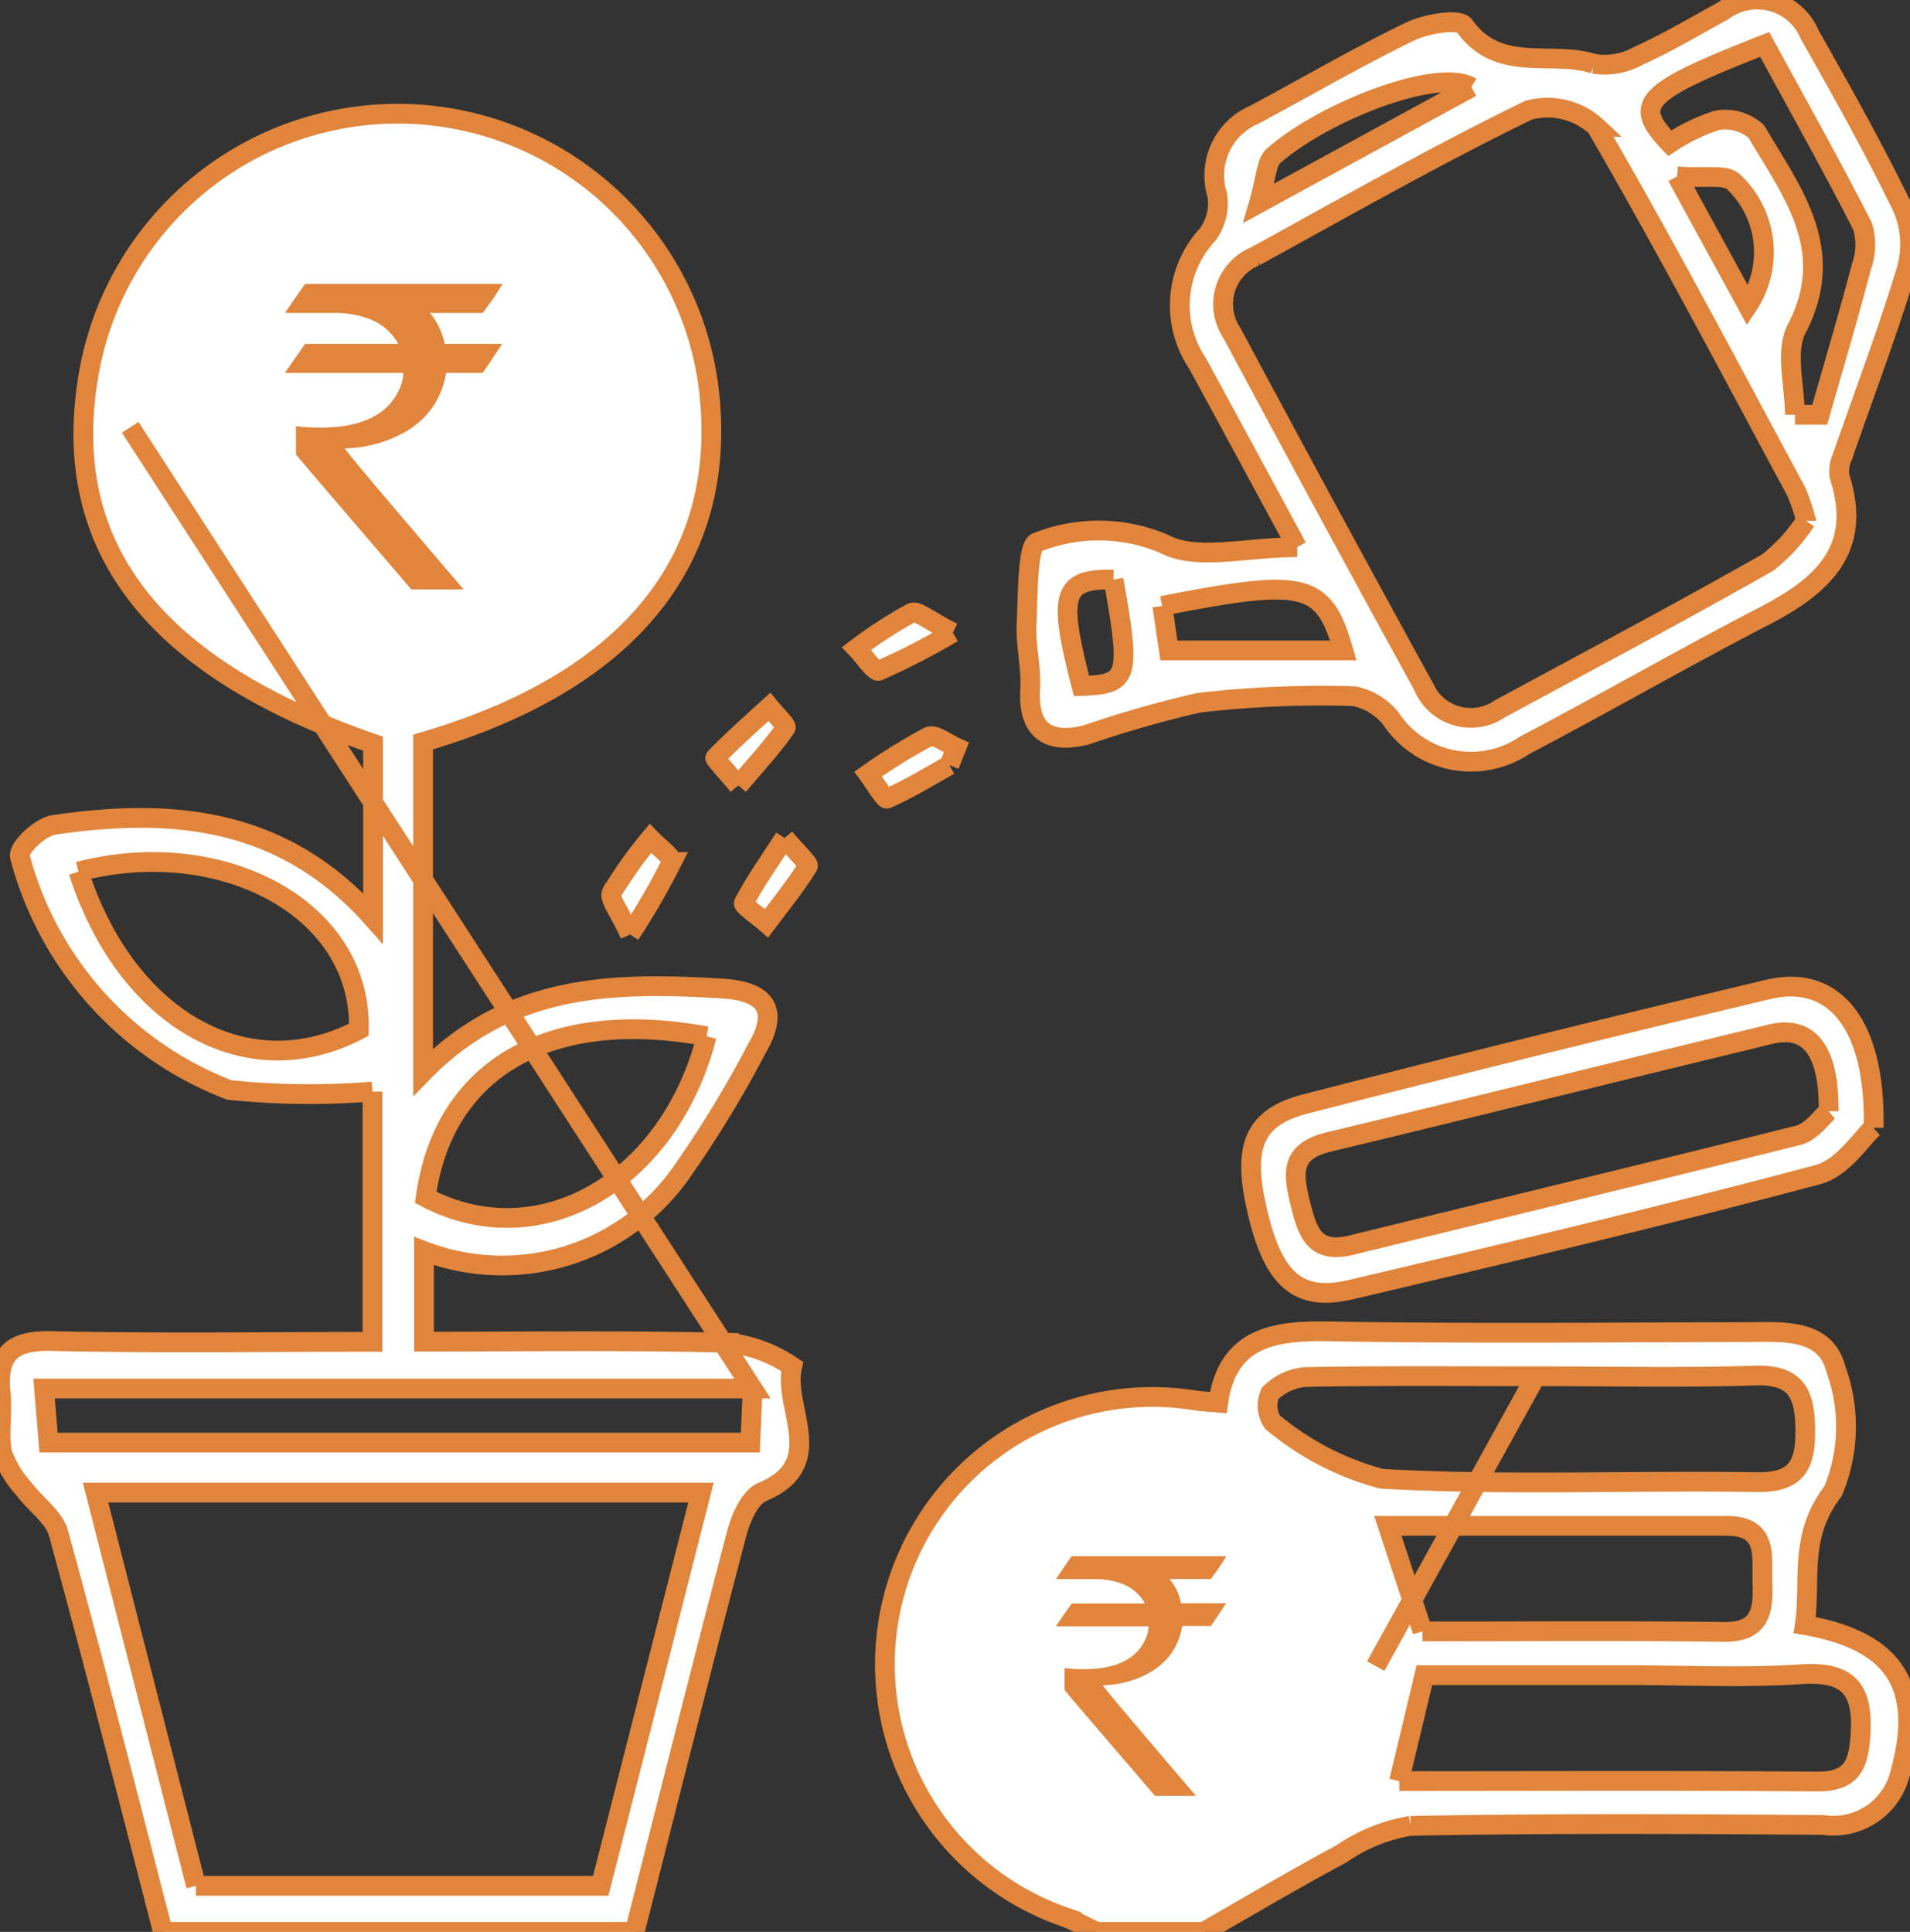 <svg id="Wealth_Creation" data-name="Wealth Creation" xmlns="http://www.w3.org/2000/svg" xmlns:xlink="http://www.w3.org/1999/xlink" width="28.997" height="29.332" viewBox="0 0 28.997 29.332">
  <rect x="0" y="0" width="28.997" height="29.332" fill="#333333" stroke="none"/>
  <defs>
    <clipPath id="clip-path">
      <rect id="Rectangle_13354" data-name="Rectangle 13354" width="28.997" height="29.332" fill="#fff" stroke="#084b7f" stroke-width="0.3"/>
    </clipPath>
  </defs>
  <g id="Group_19633" data-name="Group 19633" clip-path="url(#clip-path)">
    <path id="Path_37313" data-name="Path 37313" d="M2.473,38.222C1.95,36.2,1.439,34.183.888,32.172c-.069-.253-.354-.443-.523-.673a1.592,1.592,0,0,1-.334-.556c-.057-.287.01-.6-.021-.892-.063-.6.16-.816.777-.8,1.6.036,3.2.012,4.867.012v-3.8a11.874,11.874,0,0,1-2.173-.024A5.22,5.22,0,0,1,.3,21.892c-.015-.146.318-.449.518-.478,1.778-.259,3.469-.13,4.844,1.418,0-.955,0-1.8,0-2.651-3.384-1.17-4.8-3.044-4.3-5.7a4.759,4.759,0,0,1,9.391.262c.333,2.6-1.164,4.488-4.331,5.413V25.17c1.318-1.353,2.9-1.367,4.523-1.273.674.039.9.313.535.931a16.936,16.936,0,0,1-1.092,1.8,3.327,3.327,0,0,1-3.952,1.257V29.26c1.551,0,3.092-.022,4.63.018a2.147,2.147,0,0,1,.96.359c-.152.628.571,1.476-.454,1.905-.186.078-.325.392-.386.623-.53,2.016-1.038,4.037-1.552,6.057Zm.5-.7H9.119l1.522-5.97H1.45l1.526,5.97m-1-22.144,9.447,14.594H.668l.068.821H11.39c.012-.279.022-.515.036-.821m-.7-5.348c-2.387-.439-3.994.483-4.264,2.445,1.721.906,3.7-.231,4.264-2.445m-9.535-2.5c.722,2.248,2.567,3.289,4.256,2.4.045-1.871-2.13-2.958-4.256-2.4" transform="translate(0.001 -8.89)" fill="#fff" stroke="#e1853c" stroke-width="0.3"/>
    <path id="Path_37314" data-name="Path 37314" d="M85.706,133.167c-.165-.078-.326-.166-.5-.231a4.06,4.06,0,0,1,2.01-7.836c.08.011.16.015.335.031.144-1.013.873-1.1,1.733-1.081,2.089.035,4.179.014,6.268.01.549,0,1.219-.071,1.378.569a2.543,2.543,0,0,1-.045,1.846c-.532.694-.329,1.355-.43,2.033,1.371.239,1.81.933,1.45,2.245a1.042,1.042,0,0,1-1.166.79c-2.089-.015-4.179-.026-6.268.014a2.586,2.586,0,0,0-1.048.424c-.706.379-1.4.789-2.092,1.186Zm4.236-4.036,2.43-4.4c-1.165,0-2.329-.011-3.494.011a.856.856,0,0,0-.538.248.452.452,0,0,0,.036.438,4.292,4.292,0,0,0,1.657.859c1.89.107,3.79.022,5.685.051.587.009.746-.225.745-.768s-.112-.871-.761-.85c-1.109.036-2.221.01-3.331.011M90.3,130.877c2.17,0,4.257-.01,6.343.007.513,0,.624-.23.657-.69.049-.7-.165-.989-.906-.939-.864.058-1.734.014-2.6.014H90.681l-.385,1.609m.355-2.273c1.552,0,3.064-.012,4.576.007.562.007.6-.328.586-.742-.015-.394.1-.868-.544-.868H90.126l.526,1.6" transform="translate(-69.056 -103.835)" fill="#fff" stroke="#e1853c" stroke-width="0.3"/>
    <path id="Path_37315" data-name="Path 37315" d="M99.731,8.307C99.173,7.276,98.7,6.4,98.221,5.52a1.578,1.578,0,0,1,.151-1.957.8.8,0,0,0,.146-.606,1,1,0,0,1,.562-1.214c.789-.422,1.563-.875,2.367-1.265.244-.118.744-.2.825-.086.52.732,1.323.366,1.965.577a1.04,1.04,0,0,0,.669-.118c.443-.2.865-.452,1.293-.687a.863.863,0,0,1,1.311.355c.493.874.987,1.749,1.421,2.652a1.4,1.4,0,0,1,.051.928c-.288.953-.644,1.886-.969,2.828a.543.543,0,0,0-.047.307c.359,1.1-.253,1.658-1.131,2.113-1.228.636-2.427,1.327-3.652,1.97a1.457,1.457,0,0,1-2.024-.4.949.949,0,0,0-.564-.347,16.109,16.109,0,0,0-2.357.1,16.858,16.858,0,0,0-1.711.489c-.563.139-.887-.052-.848-.7.019-.322-.07-.651-.055-.974.02-.438.014-1.216.157-1.249a2.521,2.521,0,0,1,1.931.022c.495.261,1.238.05,2.02.05m7.728-.4a3.375,3.375,0,0,0-.144-.431c-1-1.858-1.982-3.727-3.041-5.551a1.091,1.091,0,0,0-1.029-.253c-1.41.686-2.775,1.464-4.151,2.219a.786.786,0,0,0-.35,1.17q1.436,2.684,2.9,5.351a.782.782,0,0,0,1.169.347c1.356-.734,2.719-1.457,4.06-2.218a2.669,2.669,0,0,0,.581-.634m-.165-1.611h.376c.213-.749.436-1.5.633-2.249a.971.971,0,0,0,.016-.614c-.476-.935-.991-1.85-1.485-2.759-1.844.723-2.016.9-1.441,1.5a2.846,2.846,0,0,1,.714-.347.705.705,0,0,1,.6.169c.537.917,1.239,1.791.613,2.994-.18.346-.028.866-.028,1.306M97.685,9.2l.1.676h2.648c-.3-1.04-.585-1.1-2.752-.676m4.693-7.876c-.5-.3-2.224.362-3,1.042-.114.1-.11.334-.222.718l3.226-1.76M105.5,2.678l1.072,1.963a1.466,1.466,0,0,0-.217-1.882c-.13-.117-.428-.048-.855-.081M96.944,8.8c-.779-.014-.848.216-.486,1.615.72-.026.75-.124.486-1.615" transform="translate(-80.039 0)" fill="#fff" stroke="#e1853c" stroke-width="0.3"/>
    <path id="Path_37316" data-name="Path 37316" d="M125.974,94.071c-.174.154-.46.611-.84.712-2.356.629-4.73,1.192-7.1,1.748-.792.185-1.164-.156-1.405-1.161s-.073-1.456.731-1.662q3.5-.9,7.024-1.738c.985-.234,1.628.516,1.595,2.1m-.683-.25c.008-.939-.305-1.308-.882-1.169-2.238.54-4.469,1.1-6.709,1.637-.575.137-.546.465-.435.912.107.43.2.8.783.653,2.261-.558,4.527-1.1,6.785-1.668.2-.052.363-.287.457-.366" transform="translate(-97.534 -76.949)" fill="#fff" stroke="#e1853c" stroke-width="0.3"/>
    <path id="Path_37317" data-name="Path 37317" d="M82.122,69.04c-.313.176-.62.364-.948.507-.034.015-.187-.242-.284-.373a8.4,8.4,0,0,1,.915-.566c.094-.044.279.1.423.165l-.106.266" transform="translate(-67.709 -57.422)" fill="#fff" stroke="#e1853c" stroke-width="0.3"/>
    <path id="Path_37318" data-name="Path 37318" d="M57.235,79.6c-.159-.348-.322-.547-.276-.636a6.494,6.494,0,0,1,.585-.822c.116.122.353.3.327.356a10.726,10.726,0,0,1-.636,1.1" transform="translate(-47.671 -65.411)" fill="#fff" stroke="#e1853c" stroke-width="0.3"/>
    <path id="Path_37319" data-name="Path 37319" d="M81.258,57.365a10.527,10.527,0,0,1-1.124.579c-.061.023-.222-.219-.337-.338a6.58,6.58,0,0,1,.835-.541c.088-.042.275.124.627.3" transform="translate(-66.793 -47.76)" fill="#fff" stroke="#e1853c" stroke-width="0.3"/>
    <path id="Path_37320" data-name="Path 37320" d="M69.917,78.075c.19.226.377.393.354.429-.187.3-.414.58-.628.865-.121-.105-.361-.272-.344-.306.161-.313.367-.6.618-.988" transform="translate(-58.006 -65.352)" fill="#fff" stroke="#e1853c" stroke-width="0.3"/>
    <path id="Path_37321" data-name="Path 37321" d="M66.978,67.063c-.178-.212-.36-.41-.35-.42.262-.269.543-.519.822-.772.088.109.271.285.249.316-.2.287-.443.549-.72.876" transform="translate(-55.77 -55.137)" fill="#fff" stroke="#e1853c" stroke-width="0.3"/>
  </g>
  <g id="Group_19634" data-name="Group 19634" transform="translate(16.036 23.628)">
    <path id="Path_37322" data-name="Path 37322" d="M206.906,173.89h2.343v.005a3.577,3.577,0,0,1-.234.341h-.626a.817.817,0,0,1,.175.368h.667c.008,0,.012.005.012.01q-.224.336-.229.336h-.433a1,1,0,0,1-.166.417,1.022,1.022,0,0,1-.382.319,1.515,1.515,0,0,1-.653.163v.005q0,.024,1.41,1.674h-.621q-1.374-1.6-1.374-1.608V175.6l.005-.012a2.081,2.081,0,0,0,.285.017q.769,0,.957-.5a.4.4,0,0,0,.029-.151H206.68a.009.009,0,0,1-.01-.01q.231-.336.236-.336h1.106V174.6a.652.652,0,0,0-.368-.3,1.148,1.148,0,0,0-.351-.063h-.619v-.012C206.824,174,206.9,173.89,206.906,173.89Z" transform="translate(-206.67 -173.89)" fill="#e1853c"/>
  </g>
  <g id="Group_19635" data-name="Group 19635" transform="translate(4.335 4.31)">
    <path id="Path_37323" data-name="Path 37323" d="M206.971,173.89h2.99v.007a4.555,4.555,0,0,1-.3.435h-.8a1.042,1.042,0,0,1,.224.469h.851c.01,0,.016.006.016.012q-.286.429-.292.429h-.553a1.269,1.269,0,0,1-.212.531,1.3,1.3,0,0,1-.488.407,1.933,1.933,0,0,1-.833.208v.006q0,.031,1.8,2.136h-.793q-1.753-2.042-1.753-2.051v-.413l.006-.016a2.66,2.66,0,0,0,.364.022q.982,0,1.222-.637a.514.514,0,0,0,.037-.193h-1.778a.011.011,0,0,1-.012-.012q.3-.429.3-.429h1.411v-.006a.832.832,0,0,0-.469-.383,1.465,1.465,0,0,0-.448-.081h-.789v-.016C206.866,174.032,206.965,173.89,206.971,173.89Z" transform="translate(-206.67 -173.89)" fill="#e1853c"/>
  </g>
</svg>
